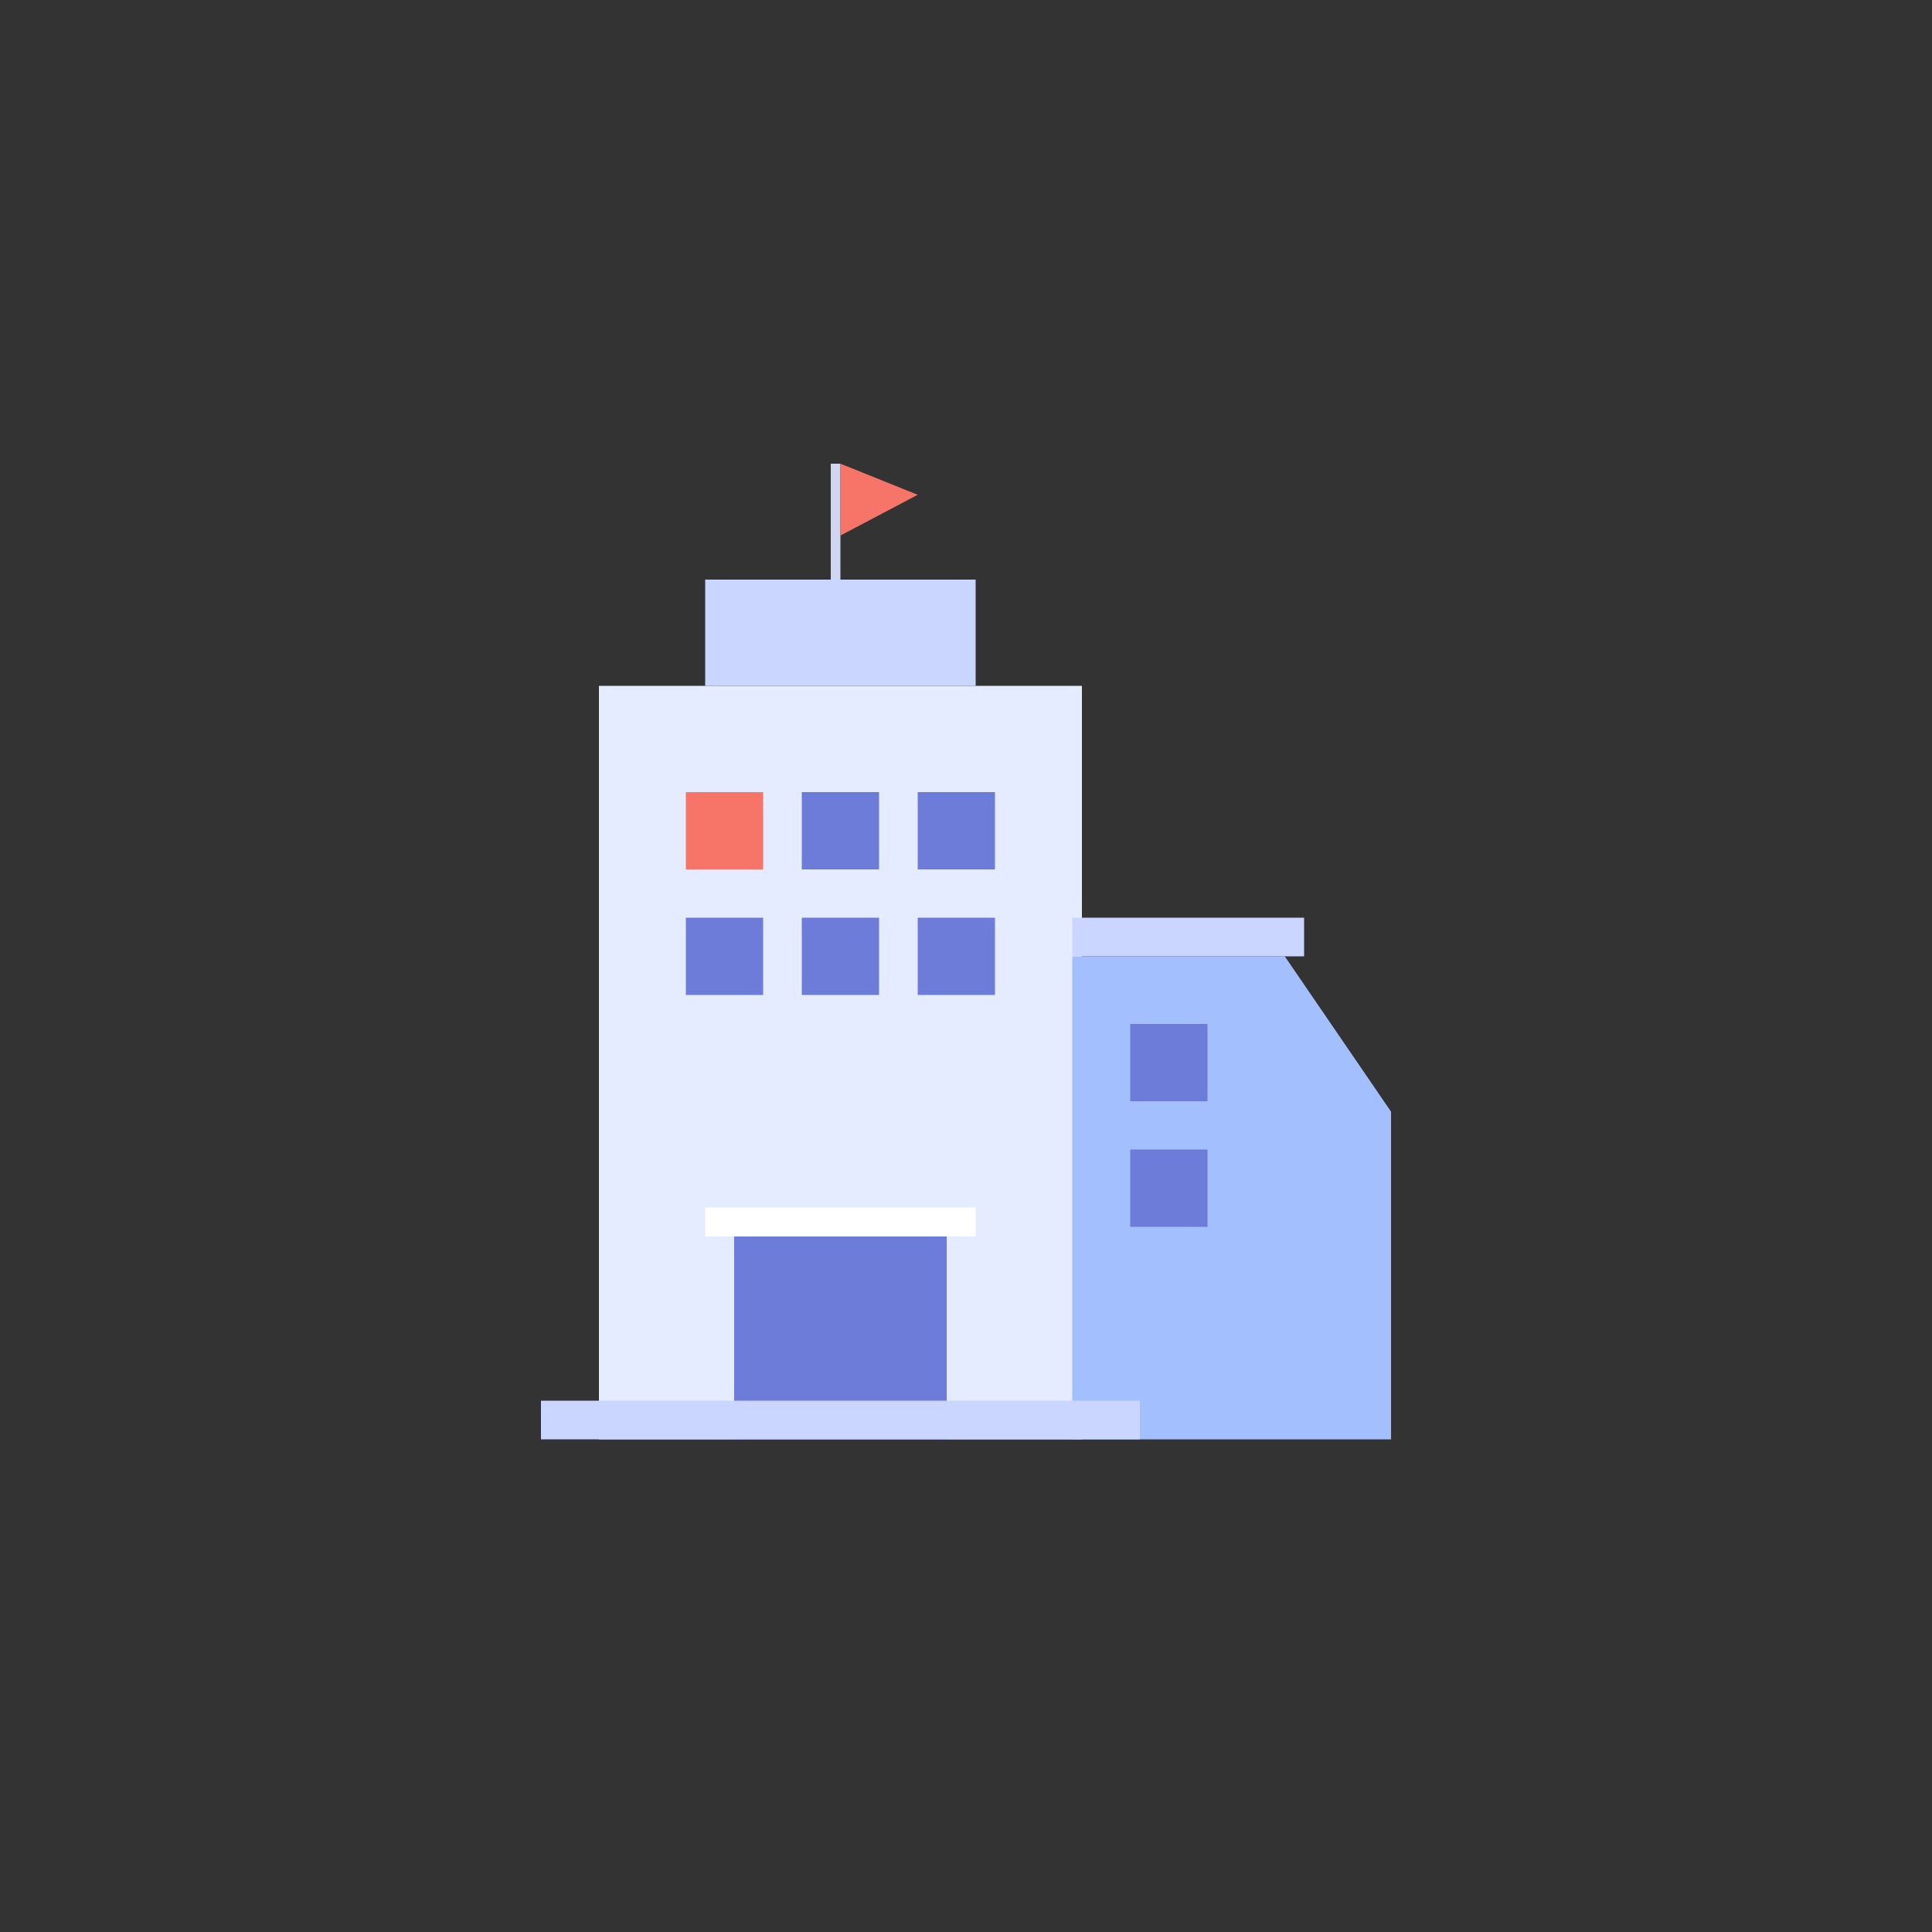 <?xml version="1.0" encoding="UTF-8"?>
<svg width="200px" height="200px" viewBox="0 0 200 200" version="1.1" xmlns="http://www.w3.org/2000/svg" xmlns:xlink="http://www.w3.org/1999/xlink">
    <rect x="0" y="0" width="200" height="200" fill="#333333" stroke="none"/>
    <!-- Generator: Sketch 59.1 (86144) - https://sketch.com -->
    <title>采购</title>
    <desc>Created with Sketch.</desc>
    <g id="Page-1" stroke="none" stroke-width="1" fill="none" fill-rule="evenodd">
        <g id="注册-选择角色" transform="translate(-580, -394)">
            <g id="采购人" transform="translate(580, 394)">
                <polygon id="矩形" fill="#CFD7F0" points="86 48 87 48 87 61 86 61"></polygon>
                <polygon id="矩形" fill="#E6ECFF" points="62 71 112 71 112 149 62 149"></polygon>
                <polygon id="矩形-copy-9" fill="#A4BFFE" points="111 99 133 99 144.003 115.085 144.003 149 111 149"></polygon>
                <polygon id="矩形-copy-12" fill="#CAD6FF" transform="translate(123, 97) scale(1, -1) translate(-123, -97) " points="111 95 135 95 135 99 111 99"></polygon>
                <polygon id="矩形-copy-8" fill="#CAD6FF" points="73 60 101 60 101 71 73 71"></polygon>
                <rect id="矩形" fill="#F67568" x="71" y="82" width="8" height="8"></rect>
                <rect id="矩形-copy-4" fill="#6C7CD8" x="83" y="82" width="8" height="8"></rect>
                <rect id="矩形-copy-6" fill="#6C7CD8" x="95" y="82" width="8" height="8"></rect>
                <rect id="矩形-copy-10" fill="#6C7CD8" x="117" y="106" width="8" height="8"></rect>
                <rect id="矩形-copy-11" fill="#6C7CD8" x="117" y="119" width="8" height="8"></rect>
                <rect id="矩形-copy-3" fill="#6C7CD8" x="71" y="95" width="8" height="8"></rect>
                <rect id="矩形-copy-5" fill="#6C7CD8" x="83" y="95" width="8" height="8"></rect>
                <rect id="矩形-copy-7" fill="#6C7CD8" x="95" y="95" width="8" height="8"></rect>
                <polygon id="矩形" fill="#6C7CD8" points="76 128 98 128 98 149 76 149"></polygon>
                <polygon id="矩形" fill="#FFFFFF" points="73 125 101 125 101 128 73 128"></polygon>
                <polygon id="矩形" fill="#CAD6FF" points="56 145 118 145 118 149 56 149"></polygon>
                <polygon id="路径-5" fill="#F67568" points="87 55.441 87 48 95 51.22"></polygon>
            </g>
        </g>
    </g>
</svg>